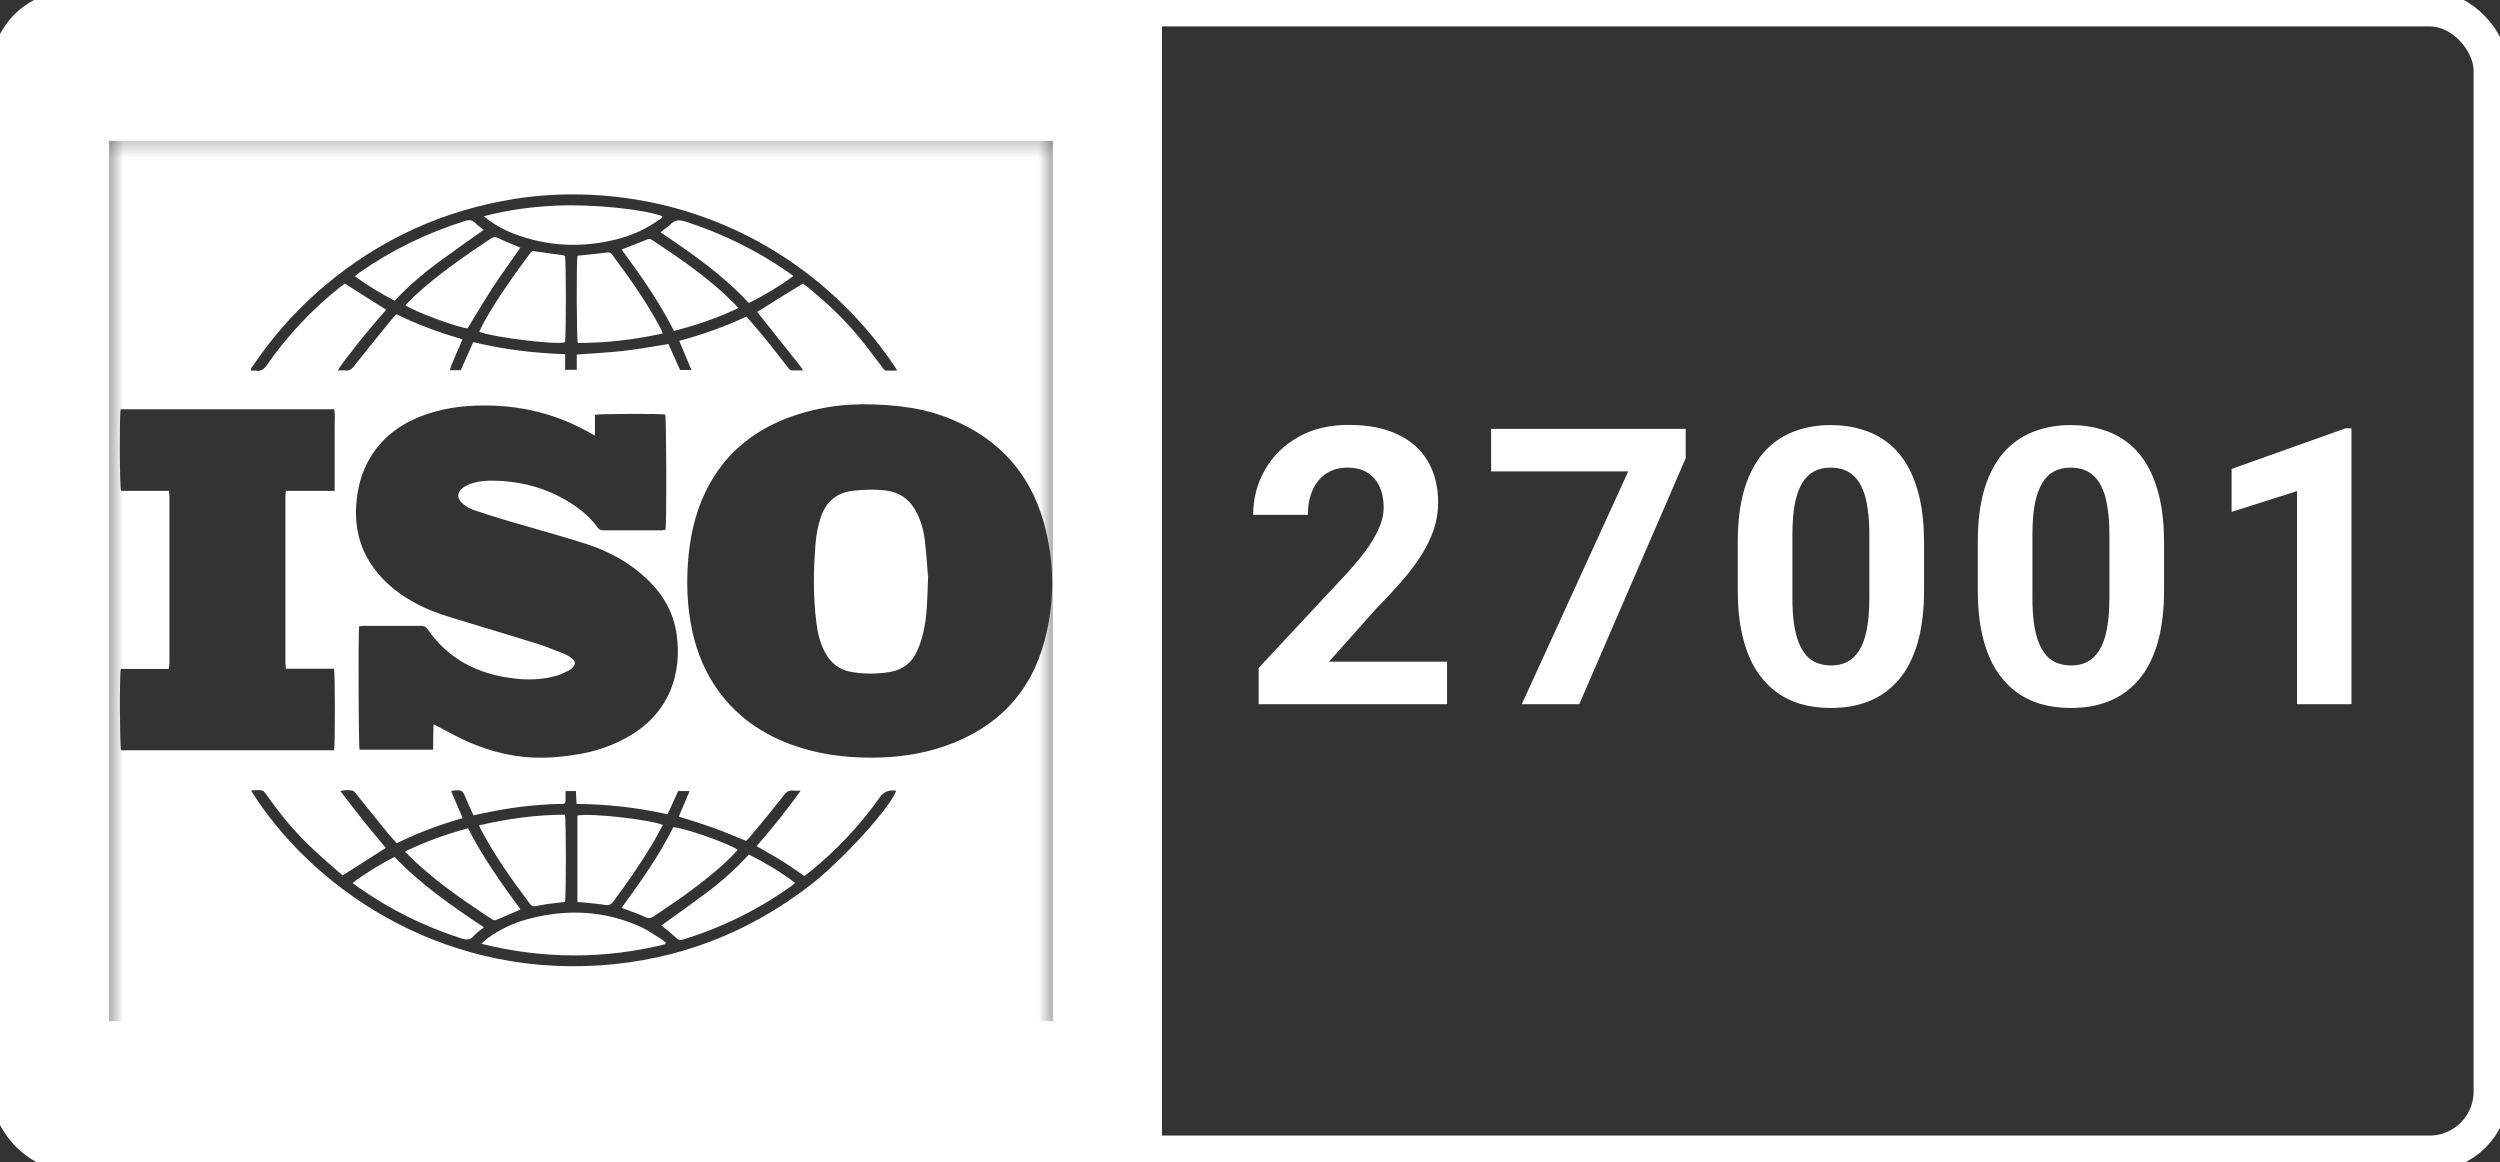<svg width="71" height="33" viewBox="0 0 71 33" fill="none" xmlns="http://www.w3.org/2000/svg">
<rect x="0" y="0" width="71" height="33" fill="#333333" stroke="none"/>
<g clip-path="url(#clip0_2834_5079)">
<rect x="0.25" y="0.25" width="70.5" height="32.5" rx="1.75" stroke="white" strokeWidth="0.5"/>
<g clip-path="url(#clip1_2834_5079)">
<mask id="mask0_2834_5079" style="mask-type:luminance" maskUnits="userSpaceOnUse" x="0" y="0" width="33" height="33">
<path d="M33 0H0V33H33V0Z" fill="white"/>
</mask>
<g mask="url(#mask0_2834_5079)">
<path d="M3 0H-2V33H3V0Z" fill="white"/>
<path d="M0 0L0 4L33 4V0L0 0Z" fill="white"/>
<path d="M0 29L0 33H33V29L0 29Z" fill="white"/>
<path d="M35 0H30V33H35V0Z" fill="white"/>
<mask id="mask1_2834_5079" style="mask-type:luminance" maskUnits="userSpaceOnUse" x="3" y="3" width="27" height="28">
<path d="M30 3.5H3V30.5H30V3.5Z" fill="white"/>
</mask>
<g mask="url(#mask1_2834_5079)">
<path d="M0.192 3.35H33.006V33.35H0.192C0.192 23.348 0.192 13.352 0.192 3.35ZM24.402 11.486C23.844 11.486 23.148 11.594 22.5 11.822C21.492 12.176 20.688 12.788 20.16 13.73C19.812 14.354 19.632 15.032 19.56 15.734C19.5 16.316 19.5 16.904 19.584 17.486C19.668 18.104 19.848 18.698 20.16 19.244C20.694 20.174 21.486 20.786 22.488 21.152C23.214 21.416 23.97 21.518 24.744 21.518C25.464 21.518 26.172 21.422 26.856 21.182C28.302 20.672 29.268 19.694 29.664 18.2C29.964 17.078 29.952 15.944 29.64 14.828C29.25 13.448 28.38 12.482 27.06 11.924C26.298 11.6 25.5 11.48 24.402 11.48V11.486ZM16.896 12.374C16.77 12.302 16.674 12.242 16.572 12.194C15.684 11.726 14.73 11.51 13.728 11.516C13.104 11.516 12.492 11.606 11.91 11.84C11.322 12.08 10.836 12.452 10.506 13.01C10.26 13.424 10.146 13.88 10.116 14.36C10.074 15.02 10.236 15.62 10.626 16.148C10.914 16.538 11.286 16.838 11.706 17.078C12.066 17.288 12.45 17.426 12.84 17.546C13.65 17.792 14.454 18.032 15.264 18.284C15.528 18.368 15.786 18.476 16.044 18.578C16.122 18.608 16.2 18.662 16.266 18.722C16.344 18.788 16.344 18.86 16.278 18.938C16.242 18.98 16.206 19.022 16.158 19.04C16.032 19.1 15.906 19.166 15.768 19.202C15.384 19.304 14.988 19.316 14.592 19.268C13.578 19.148 12.738 18.728 12.144 17.87C12.096 17.804 12.048 17.774 11.964 17.774C11.412 17.774 10.86 17.774 10.308 17.774C10.272 17.774 10.236 17.786 10.2 17.786C10.17 18.068 10.182 21.188 10.212 21.29H12.3C12.3 21.05 12.306 20.822 12.312 20.57C12.366 20.6 12.402 20.612 12.432 20.63C12.72 20.78 13.008 20.942 13.308 21.074C13.974 21.362 14.67 21.53 15.396 21.518C15.714 21.518 16.032 21.482 16.344 21.434C16.902 21.35 17.436 21.17 17.922 20.876C19.026 20.204 19.368 19.112 19.218 18.032C19.134 17.402 18.834 16.88 18.378 16.448C17.88 15.974 17.292 15.656 16.644 15.446C15.912 15.212 15.174 15.014 14.442 14.798C14.106 14.696 13.77 14.594 13.44 14.48C13.338 14.444 13.236 14.384 13.152 14.312C12.96 14.162 12.972 13.964 13.176 13.832C13.266 13.772 13.38 13.73 13.482 13.706C13.752 13.634 14.034 13.646 14.31 13.664C14.916 13.712 15.492 13.874 16.02 14.174C16.392 14.384 16.728 14.642 16.98 14.99C17.022 15.05 17.076 15.062 17.142 15.062C17.688 15.062 18.234 15.062 18.78 15.062C18.822 15.062 18.864 15.05 18.9 15.044C18.936 14.852 18.924 11.876 18.894 11.774C18.756 11.744 17.022 11.75 16.896 11.78V12.362V12.374ZM4.8 13.94C4.8 14 4.812 14.048 4.812 14.096C4.812 15.674 4.812 17.252 4.812 18.83C4.812 18.884 4.8 18.932 4.794 18.998H3.432C3.39 19.166 3.402 21.194 3.438 21.308H9.486C9.522 21.164 9.516 19.13 9.486 18.992H8.118C8.118 18.926 8.106 18.872 8.106 18.824C8.106 17.252 8.106 15.68 8.106 14.108C8.106 14.054 8.112 14.006 8.118 13.94H9.504C9.504 13.772 9.504 13.616 9.504 13.46C9.504 13.31 9.504 13.16 9.504 13.004V12.536C9.504 12.386 9.504 12.236 9.504 12.08C9.504 11.924 9.522 11.774 9.492 11.624H3.426C3.39 11.798 3.396 13.814 3.438 13.94H4.8ZM16.068 10.502H16.38V10.07C16.824 10.034 17.256 10.016 17.682 9.968C18.114 9.92 18.54 9.842 18.984 9.77C19.092 10.01 19.2 10.262 19.314 10.508H19.638C19.518 10.226 19.404 9.956 19.29 9.68C19.956 9.5 20.586 9.278 21.198 8.99C21.24 9.038 21.276 9.074 21.306 9.11C21.474 9.308 21.642 9.506 21.804 9.704C21.996 9.944 22.182 10.19 22.374 10.43C22.404 10.472 22.428 10.52 22.494 10.52C22.59 10.52 22.686 10.52 22.806 10.52C22.77 10.46 22.746 10.418 22.716 10.382C22.344 9.914 21.966 9.44 21.594 8.972C21.564 8.93 21.534 8.894 21.504 8.858C21.948 8.582 22.368 8.318 22.8 8.054C22.836 8.084 22.878 8.108 22.914 8.138C23.46 8.576 23.97 9.056 24.414 9.596C24.636 9.866 24.846 10.154 25.056 10.43C25.086 10.472 25.11 10.526 25.176 10.526C25.272 10.526 25.368 10.526 25.482 10.526C25.446 10.466 25.422 10.424 25.392 10.382C23.514 7.598 20.412 5.714 16.812 5.534C15.96 5.492 15.114 5.546 14.274 5.708C12.252 6.092 10.476 6.98 8.94 8.36C8.274 8.96 7.692 9.638 7.188 10.382C7.158 10.424 7.116 10.46 7.128 10.526C7.176 10.526 7.224 10.526 7.266 10.526C7.41 10.55 7.494 10.49 7.578 10.37C8.166 9.524 8.868 8.78 9.678 8.138C9.72 8.108 9.762 8.078 9.792 8.054C10.188 8.306 10.572 8.546 10.968 8.798C10.872 8.912 10.776 9.02 10.68 9.128C10.584 9.242 10.494 9.35 10.398 9.464C10.308 9.578 10.212 9.692 10.122 9.806C10.032 9.92 9.942 10.034 9.852 10.154C9.768 10.268 9.678 10.376 9.594 10.52C9.684 10.52 9.738 10.514 9.798 10.52C9.918 10.538 9.99 10.484 10.062 10.388C10.416 9.938 10.776 9.5 11.136 9.056C11.172 9.014 11.214 8.972 11.262 8.924C11.862 9.224 12.486 9.446 13.134 9.638C13.014 9.938 12.87 10.208 12.774 10.514H13.086C13.2 10.256 13.32 9.992 13.44 9.716C14.304 9.926 15.162 10.028 16.05 10.058V10.508L16.068 10.502ZM9.744 24.866C9.714 24.842 9.672 24.818 9.636 24.782C9.342 24.524 9.048 24.272 8.766 23.996C8.31 23.558 7.914 23.066 7.554 22.55C7.524 22.508 7.482 22.454 7.44 22.448C7.344 22.43 7.242 22.448 7.128 22.448C8.778 25.1 12.36 27.728 17.046 27.416C19.254 27.266 21.234 26.504 22.992 25.154C23.922 24.44 25.308 22.91 25.452 22.454C25.422 22.454 25.392 22.448 25.368 22.448C25.208 22.444 25.082 22.508 24.99 22.64C24.42 23.444 23.748 24.158 22.98 24.776C22.938 24.812 22.89 24.842 22.842 24.878C22.686 24.77 22.542 24.668 22.398 24.572C22.254 24.476 22.104 24.386 21.948 24.296C21.798 24.206 21.648 24.122 21.486 24.032C21.93 23.522 22.344 23.012 22.74 22.454C22.65 22.454 22.59 22.46 22.53 22.454C22.404 22.436 22.326 22.496 22.254 22.592C21.942 22.994 21.618 23.384 21.294 23.774C21.258 23.816 21.222 23.852 21.192 23.882C20.868 23.75 20.556 23.618 20.238 23.504C19.926 23.39 19.602 23.294 19.278 23.192C19.38 22.946 19.482 22.718 19.584 22.466H19.26C19.164 22.682 19.062 22.904 18.96 23.126C18.102 22.934 17.244 22.838 16.374 22.832C16.368 22.7 16.362 22.58 16.356 22.466H16.062C16.062 22.562 16.062 22.646 16.062 22.724C16.062 22.796 16.038 22.838 15.96 22.832C15.924 22.832 15.894 22.832 15.858 22.832C15.252 22.85 14.652 22.916 14.058 23.03C13.86 23.066 13.656 23.108 13.446 23.156C13.374 22.994 13.302 22.838 13.236 22.682C13.128 22.43 13.128 22.43 12.852 22.454C12.846 22.454 12.84 22.466 12.816 22.478C12.924 22.724 13.026 22.97 13.14 23.234C12.492 23.42 11.874 23.648 11.268 23.948C11.19 23.864 11.118 23.786 11.046 23.702C10.734 23.318 10.428 22.934 10.116 22.55C10.086 22.514 10.05 22.46 10.014 22.454C9.906 22.436 9.798 22.43 9.666 22.466C9.888 22.748 10.092 23.024 10.302 23.288C10.518 23.558 10.74 23.816 10.956 24.08C10.542 24.344 10.14 24.602 9.726 24.866H9.744Z" fill="white"/>
<path d="M26.359 16.334C26.335 17.006 26.335 17.516 26.209 18.014C26.167 18.188 26.107 18.362 26.029 18.524C25.885 18.824 25.645 19.01 25.315 19.076C24.925 19.148 24.529 19.148 24.139 19.076C23.809 19.01 23.581 18.812 23.425 18.518C23.287 18.254 23.221 17.972 23.185 17.678C23.089 16.934 23.101 16.19 23.161 15.446C23.179 15.188 23.233 14.936 23.311 14.69C23.461 14.234 23.779 13.982 24.253 13.934C24.547 13.904 24.847 13.892 25.141 13.928C25.507 13.97 25.783 14.138 25.975 14.456C26.137 14.726 26.227 15.026 26.263 15.338C26.311 15.728 26.335 16.124 26.353 16.352L26.359 16.334Z" fill="white"/>
<path d="M13.614 9.416C13.638 9.362 13.662 9.314 13.686 9.26C14.034 8.606 14.46 8.006 14.892 7.412C14.952 7.334 15.012 7.256 15.066 7.178C15.096 7.142 15.126 7.124 15.18 7.136C15.45 7.178 15.72 7.208 15.99 7.25C16.008 7.25 16.026 7.262 16.044 7.268C16.08 7.388 16.08 9.584 16.044 9.722C15.792 9.8 13.986 9.578 13.608 9.422L13.614 9.416Z" fill="white"/>
<path d="M18.822 9.47C18.012 9.65 17.214 9.74 16.41 9.74C16.374 9.62 16.368 7.46 16.398 7.268C16.434 7.262 16.476 7.25 16.518 7.25C16.758 7.226 16.992 7.202 17.232 7.172C17.298 7.166 17.34 7.172 17.382 7.226C17.886 7.904 18.372 8.588 18.768 9.338C18.786 9.374 18.798 9.41 18.822 9.47Z" fill="white"/>
<path d="M13.746 6.14C14.436 5.96 15.114 5.87 15.792 5.84C16.836 5.792 18.282 5.942 18.81 6.14C18.81 6.2 18.75 6.224 18.708 6.248C18.348 6.506 17.946 6.686 17.52 6.794C16.53 7.046 15.552 7.004 14.592 6.638C14.34 6.542 14.106 6.416 13.884 6.254C13.842 6.224 13.806 6.188 13.74 6.14H13.746Z" fill="white"/>
<path d="M17.658 7.088C17.7 7.07 17.73 7.052 17.754 7.046C17.958 6.968 18.162 6.89 18.366 6.806C18.42 6.782 18.462 6.776 18.516 6.812C19.338 7.358 20.148 7.91 20.85 8.618C20.886 8.654 20.922 8.696 20.97 8.75C20.37 9.032 19.776 9.236 19.14 9.398C18.726 8.576 18.204 7.832 17.658 7.094V7.088Z" fill="white"/>
<path d="M11.508 8.672C11.598 8.582 11.682 8.498 11.766 8.414C12.282 7.934 12.846 7.52 13.428 7.118C13.596 7.004 13.77 6.896 13.938 6.776C14.01 6.728 14.07 6.722 14.154 6.764C14.322 6.848 14.496 6.914 14.664 6.986C14.7 6.998 14.736 7.016 14.778 7.034C14.514 7.418 14.244 7.784 13.992 8.168C13.746 8.546 13.518 8.936 13.278 9.326C12.996 9.302 11.772 8.852 11.508 8.666V8.672Z" fill="white"/>
<path d="M22.525 7.844C22.117 8.144 21.709 8.384 21.265 8.606C20.539 7.814 19.663 7.208 18.763 6.602C18.799 6.572 18.823 6.548 18.847 6.524C18.907 6.476 18.979 6.44 19.033 6.38C19.159 6.242 19.285 6.236 19.459 6.29C20.503 6.626 21.475 7.1 22.375 7.724C22.417 7.754 22.459 7.784 22.525 7.832V7.844Z" fill="white"/>
<path d="M13.734 6.53C13.278 6.854 12.84 7.16 12.408 7.478C11.982 7.796 11.58 8.144 11.208 8.54C10.812 8.336 10.44 8.108 10.074 7.844C10.128 7.802 10.164 7.772 10.206 7.742C11.136 7.094 12.138 6.608 13.218 6.272C13.332 6.236 13.416 6.248 13.506 6.338C13.572 6.41 13.656 6.464 13.734 6.53Z" fill="white"/>
<path d="M13.608 23.438C14.424 23.252 15.228 23.138 16.044 23.138C16.08 23.294 16.08 25.49 16.044 25.616C15.876 25.634 15.708 25.652 15.54 25.676C15.432 25.694 15.318 25.712 15.21 25.736C15.15 25.748 15.102 25.736 15.06 25.682C14.544 24.998 14.046 24.296 13.644 23.534C13.632 23.51 13.626 23.492 13.608 23.444V23.438Z" fill="white"/>
<path d="M18.895 26.816C17.167 27.242 15.439 27.242 13.669 26.804C13.729 26.75 13.765 26.714 13.807 26.678C14.179 26.396 14.593 26.204 15.037 26.09C16.123 25.808 17.185 25.862 18.211 26.33C18.415 26.426 18.607 26.564 18.799 26.684C18.841 26.708 18.871 26.744 18.907 26.774C18.907 26.786 18.901 26.798 18.895 26.81V26.816Z" fill="white"/>
<path d="M18.828 23.426C18.714 23.624 18.618 23.822 18.504 24.008C18.168 24.56 17.802 25.088 17.418 25.604C17.352 25.688 17.292 25.718 17.184 25.7C16.974 25.664 16.758 25.652 16.548 25.628C16.5 25.628 16.452 25.622 16.398 25.616V23.162C16.77 23.084 18.462 23.276 18.834 23.432L18.828 23.426Z" fill="white"/>
<path d="M19.128 23.492C19.452 23.516 20.706 23.96 20.952 24.134C20.91 24.176 20.874 24.218 20.838 24.26C20.412 24.698 19.926 25.07 19.434 25.43C19.158 25.628 18.87 25.814 18.588 26.012C18.498 26.078 18.42 26.096 18.306 26.036C18.144 25.958 17.97 25.904 17.802 25.838C17.76 25.82 17.712 25.808 17.652 25.784C18.192 25.04 18.72 24.308 19.122 23.492H19.128Z" fill="white"/>
<path d="M11.49 24.188C12.084 23.9 12.672 23.69 13.29 23.522C13.71 24.338 14.232 25.082 14.778 25.82C14.754 25.838 14.742 25.85 14.724 25.856C14.52 25.946 14.31 26.03 14.106 26.12C14.052 26.144 14.016 26.138 13.974 26.108C13.89 26.054 13.812 26 13.728 25.946C13.098 25.526 12.48 25.094 11.916 24.584C11.778 24.464 11.652 24.332 11.496 24.182L11.49 24.188Z" fill="white"/>
<path d="M21.264 24.266C21.732 24.5 22.158 24.758 22.578 25.07C22.542 25.106 22.518 25.13 22.488 25.154C21.54 25.832 20.508 26.342 19.392 26.684C19.314 26.708 19.266 26.696 19.212 26.642C19.074 26.516 18.93 26.402 18.786 26.282C19.218 25.97 19.65 25.664 20.076 25.346C20.502 25.028 20.898 24.674 21.27 24.266H21.264Z" fill="white"/>
<path d="M11.203 24.332C11.953 25.124 12.835 25.73 13.741 26.336C13.639 26.42 13.537 26.486 13.465 26.57C13.357 26.708 13.243 26.696 13.093 26.648C12.049 26.312 11.077 25.832 10.183 25.202C10.129 25.166 10.081 25.13 10.015 25.076C10.393 24.788 10.783 24.554 11.209 24.332H11.203Z" fill="white"/>
</g>
</g>
<rect x="29.9" width="3.1" height="33" fill="white"/>
<rect width="3.1" height="33" fill="white"/>
</g>
<path d="M41.096 18.791V20H35.746V18.969L38.276 16.256C38.53 15.973 38.731 15.725 38.877 15.51C39.024 15.291 39.13 15.096 39.194 14.924C39.262 14.749 39.296 14.582 39.296 14.425C39.296 14.188 39.257 13.986 39.178 13.818C39.099 13.646 38.983 13.514 38.829 13.42C38.679 13.327 38.492 13.281 38.27 13.281C38.034 13.281 37.83 13.338 37.658 13.453C37.49 13.567 37.361 13.727 37.272 13.931C37.185 14.135 37.143 14.366 37.143 14.623H35.59C35.59 14.158 35.701 13.732 35.923 13.345C36.145 12.955 36.459 12.645 36.863 12.416C37.268 12.183 37.748 12.067 38.303 12.067C38.851 12.067 39.312 12.156 39.688 12.335C40.068 12.511 40.355 12.765 40.548 13.098C40.745 13.428 40.843 13.822 40.843 14.28C40.843 14.538 40.802 14.79 40.72 15.037C40.637 15.281 40.519 15.524 40.365 15.768C40.215 16.008 40.032 16.251 39.817 16.498C39.602 16.745 39.364 17.001 39.103 17.266L37.744 18.791H41.096ZM47.874 12.18V13.012L44.851 20H43.218L46.242 13.388H42.348V12.18H47.874ZM54.643 15.402V16.756C54.643 17.343 54.58 17.85 54.455 18.276C54.329 18.698 54.148 19.046 53.912 19.318C53.679 19.586 53.402 19.785 53.08 19.914C52.757 20.043 52.399 20.107 52.005 20.107C51.69 20.107 51.397 20.068 51.124 19.989C50.852 19.907 50.607 19.78 50.389 19.608C50.174 19.436 49.988 19.219 49.83 18.958C49.676 18.693 49.558 18.378 49.476 18.013C49.393 17.648 49.352 17.229 49.352 16.756V15.402C49.352 14.815 49.415 14.312 49.54 13.893C49.669 13.47 49.85 13.125 50.083 12.856C50.319 12.588 50.598 12.391 50.92 12.266C51.243 12.137 51.601 12.072 51.995 12.072C52.31 12.072 52.602 12.113 52.87 12.196C53.142 12.275 53.388 12.398 53.606 12.566C53.824 12.735 54.011 12.951 54.165 13.216C54.319 13.478 54.437 13.791 54.519 14.156C54.601 14.518 54.643 14.933 54.643 15.402ZM53.09 16.96V15.193C53.09 14.91 53.074 14.663 53.042 14.452C53.013 14.24 52.969 14.061 52.908 13.915C52.847 13.764 52.772 13.642 52.682 13.549C52.593 13.456 52.491 13.388 52.376 13.345C52.261 13.302 52.134 13.281 51.995 13.281C51.819 13.281 51.663 13.315 51.527 13.383C51.395 13.451 51.282 13.56 51.189 13.71C51.096 13.857 51.024 14.054 50.974 14.301C50.928 14.545 50.904 14.842 50.904 15.193V16.96C50.904 17.243 50.919 17.492 50.947 17.706C50.98 17.921 51.026 18.106 51.087 18.26C51.151 18.41 51.227 18.534 51.312 18.63C51.402 18.724 51.504 18.791 51.619 18.834C51.737 18.877 51.866 18.899 52.005 18.899C52.177 18.899 52.329 18.865 52.462 18.797C52.598 18.725 52.713 18.614 52.806 18.464C52.902 18.31 52.974 18.109 53.02 17.862C53.067 17.615 53.09 17.314 53.09 16.96ZM61.459 15.402V16.756C61.459 17.343 61.396 17.85 61.271 18.276C61.146 18.698 60.965 19.046 60.728 19.318C60.496 19.586 60.218 19.785 59.896 19.914C59.574 20.043 59.216 20.107 58.822 20.107C58.507 20.107 58.213 20.068 57.941 19.989C57.669 19.907 57.423 19.78 57.205 19.608C56.99 19.436 56.804 19.219 56.647 18.958C56.492 18.693 56.374 18.378 56.292 18.013C56.21 17.648 56.169 17.229 56.169 16.756V15.402C56.169 14.815 56.231 14.312 56.356 13.893C56.485 13.47 56.666 13.125 56.899 12.856C57.135 12.588 57.415 12.391 57.737 12.266C58.059 12.137 58.417 12.072 58.811 12.072C59.126 12.072 59.418 12.113 59.687 12.196C59.959 12.275 60.204 12.398 60.422 12.566C60.641 12.735 60.827 12.951 60.981 13.216C61.135 13.478 61.253 13.791 61.335 14.156C61.418 14.518 61.459 14.933 61.459 15.402ZM59.907 16.96V15.193C59.907 14.91 59.891 14.663 59.858 14.452C59.83 14.24 59.785 14.061 59.724 13.915C59.663 13.764 59.588 13.642 59.498 13.549C59.409 13.456 59.307 13.388 59.192 13.345C59.078 13.302 58.951 13.281 58.811 13.281C58.636 13.281 58.48 13.315 58.344 13.383C58.211 13.451 58.099 13.56 58.005 13.71C57.912 13.857 57.841 14.054 57.791 14.301C57.744 14.545 57.721 14.842 57.721 15.193V16.96C57.721 17.243 57.735 17.492 57.764 17.706C57.796 17.921 57.842 18.106 57.903 18.26C57.968 18.41 58.043 18.534 58.129 18.63C58.218 18.724 58.321 18.791 58.435 18.834C58.553 18.877 58.682 18.899 58.822 18.899C58.994 18.899 59.146 18.865 59.278 18.797C59.414 18.725 59.529 18.614 59.622 18.464C59.719 18.31 59.79 18.109 59.837 17.862C59.883 17.615 59.907 17.314 59.907 16.96ZM66.782 12.164V20H65.235V13.947L63.377 14.538V13.318L66.616 12.164H66.782Z" fill="white"/>
</g>
<defs>
<clipPath id="clip0_2834_5079">
<rect width="71" height="33" fill="white"/>
</clipPath>
<clipPath id="clip1_2834_5079">
<path d="M0 2C0 0.895 0.895 0 2 0H33V33H2C0.895 33 0 32.105 0 31V2Z" fill="white"/>
</clipPath>
</defs>
</svg>
